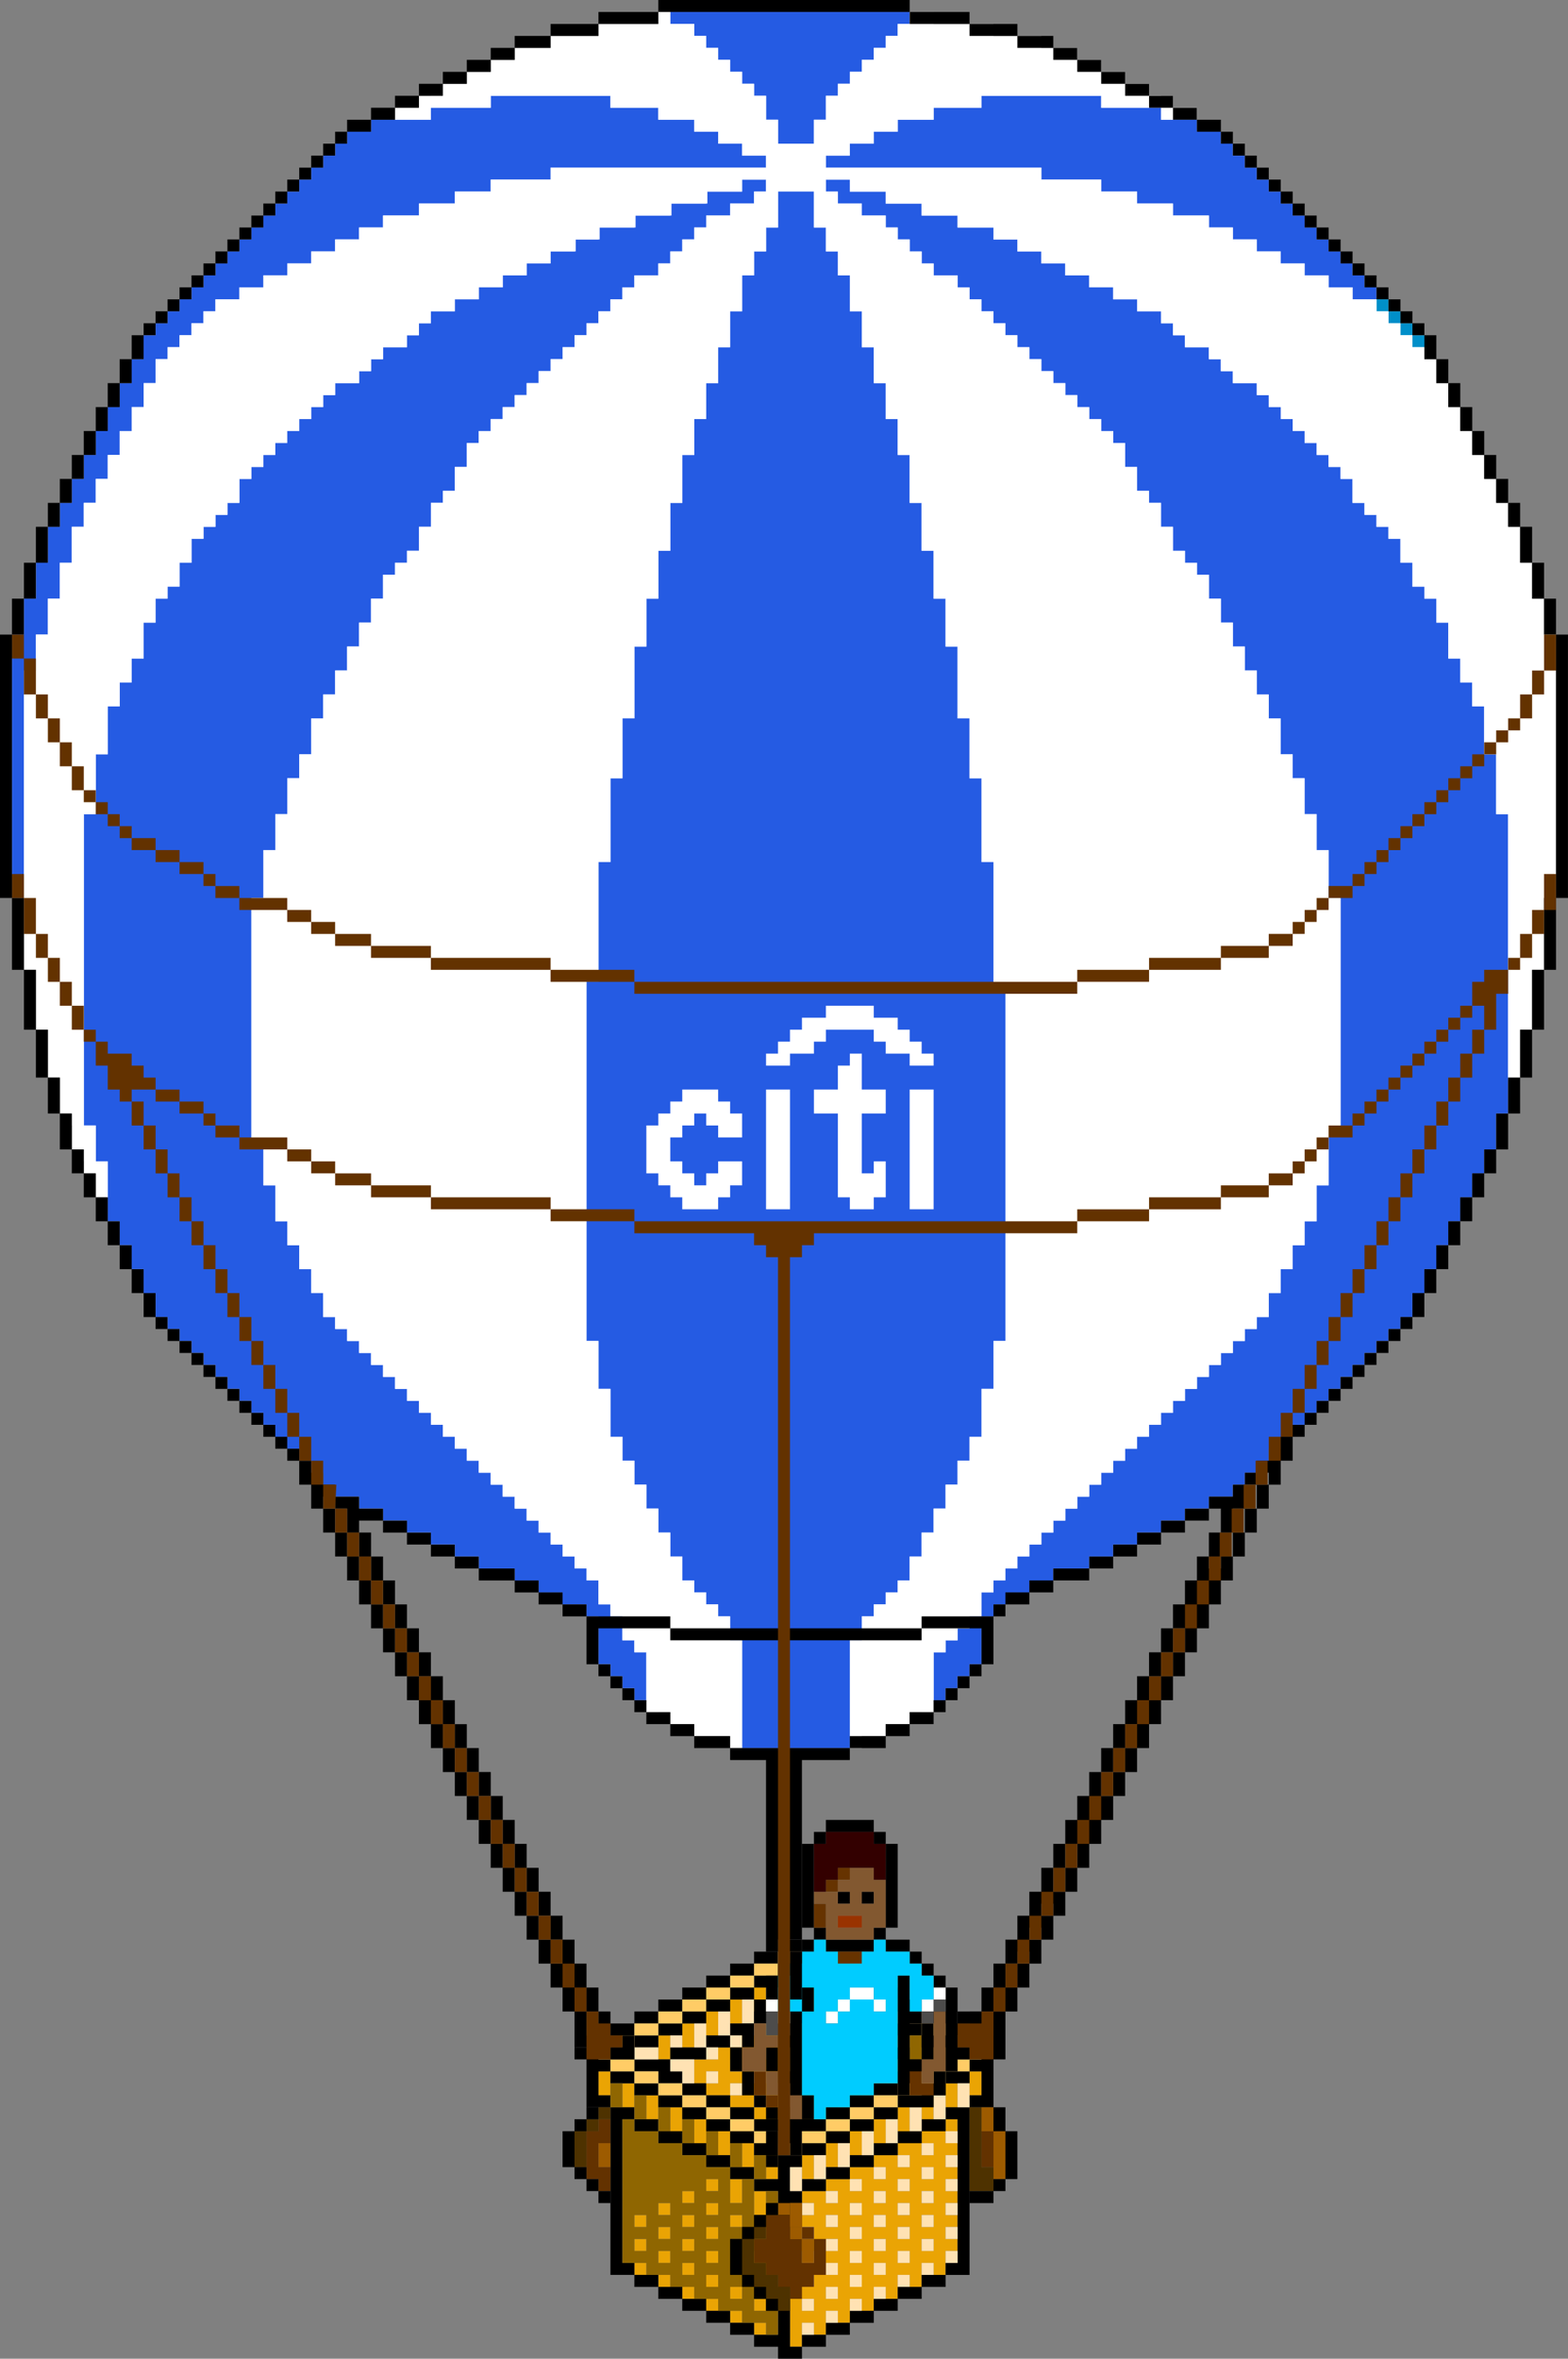 <?xml version="1.0" encoding="UTF-8"?><svg id="b" xmlns="http://www.w3.org/2000/svg" width="131" height="197" viewBox="0 0 131 197"><rect x="0" y="0" width="131" height="197" fill="#808080" stroke="none"/><g id="c"><g id="d"><path d="m107,17v-1h-1v-1h-1v-1h-1v-1h-1v-1h-1v-1h-2v-2h-2v-1h-2v-1h-2v-1h-2v-1h-2v-1h-3v-1h-4v-1h-5v-1h-23v1h-5v1h-4v1h-3v1h-2v1h-2v1h-2v1h-2v1h-2v1h-2v1h-2v1h-1v1h-1v1h-1v1h-1v1h-1v1h-1v1h-1v1h-1v1h-1v1h-1v1h-1v1h-1v1h-1v1h-1v1h-1v1h-1v1h-1v2h-1v2h-1v2h-1v2h-1v2h-1v2h-1v2h-1v2h-1v3h-1v3h-1v3h-1v22h1v6h1v5h1v4h1v3h1v3h1v2h1v2h1v2h1v2h1v2h1v2h1v2h1v1h1v1h1v1h1v1h1v1h1v1h1v1h1v1h1v1h1v1h1v1h1v1h1v1h1v1h1v1h2v1h2v1h2v1h2v1h2v1h2v1h3v1h2v1h2v1h2v1h1v4h1v1h1v1h1v1h1v1h2v1h2v1h3v1h10v-1h3v-1h2v-1h2v-1h1v-1h1v-1h1v-1h1v-4h1v-1h1v-1h2v-1h2v-1h3v-1h2v-1h2v-1h2v-1h2v-1h2v-1h2v-1h1v-1h1v-1h1v-1h1v-1h1v-1h1v-1h1v-1h1v-1h1v-1h1v-1h1v-1h1v-1h1v-1h1v-1h1v-2h1v-2h1v-2h1v-2h1v-2h1v-2h1v-2h1v-3h1v-3h1v-4h1v-5h1v-6h1v-22h-1v-3h-1v-3h-1v-3h-1v-2h-1v-2h-1v-2h-1v-2h-1v-2h-1v-2h-1v-2h-1v-2h-1v-1h-1v-1h-1v-1h-1v-1h-1v-1h-1v-1h-1v-1h-1v-1h-1v-1h-1v-1h-1v-1h-1Z" style="fill:#fff;"/></g><g id="e"><path d="m46,21v1h-2v1h-2v1h-2v1h-2v1h-2v1h-1v1h-1v1h-2v1h-1v1h-1v1h-2v1h-1v1h-1v1h-1v1h-1v1h-1v1h-1v1h-1v1h-1v2h-1v1h-1v1h-1v1h-1v2h-1v2h-1v1h-1v2h-1v3h-1v2h-1v2h-1v4h-1v5h-1v22h0v4h1v3h1v5h1v2h1v2h1v2h1v2h1v1h1v1h1v1h1v1h1v1h1v1h1v1h1v1h1v1h1v1h1v1h1v1h1v1h1v1h1v1h2v1h2v1h2v1h2v1h2v1h2v1h3v1h2v1h2v1h2v1h1v4h1v1h1v1h1v1h1v-4h-1v-1h-1v-2h-1v-1h-1v-2h-1v-1h-1v-1h-1v-1h-1v-1h-1v-1h-1v-1h-1v-1h-1v-1h-1v-1h-1v-1h-1v-1h-1v-1h-1v-1h-1v-1h-1v-1h-1v-1h-1v-1h-1v-1h-1v-1h-1v-1h-1v-1h-1v-1h-1v-2h-1v-2h-1v-2h-1v-2h-1v-3h-1v-4h-1v-20h1v-4h1v-3h1v-3h1v-2h1v-3h1v-2h1v-2h1v-2h1v-2h1v-2h1v-2h1v-1h1v-1h1v-2h1v-2h1v-1h1v-2h1v-2h1v-1h1v-1h1v-1h1v-1h1v-1h1v-1h1v-1h1v-1h1v-1h1v-1h1v-1h1v-1h1v-1h1v-1h2v-1h1v-1h1v-1h1v-1h1v-1h2v-1h2v-1h1v-1h-2v1h-2.9v1h-3v1h-3v1h-3v1h-2v1h-2.1m12-10v-1h-3v-1h-4v-1h-10v1h-5v1h-5v1h-2v1h-1v1h-1v1h-1v1h-1v1h-1v1h-1v1h-1v1h-1v1h-1v1h-1v1h-1v1h-1v1h-1v1h-1v1h-1v1h-1v1h-1v2h-1v2h-1v2h-1v2h-1v2h-1v2h-1v2h-1v2h-1v3h-1v3h-1v3h-1v22h1v-19h1v-3h1v-3h1v-3h1v-3h1v-2h1v-2h1v-2h1v-2h1v-2h1v-2h1v-2h1v-1h1v-1h1v-1h1v-1h1v-1h2v-1h2v-1h2v-1h2v-1h2v-1h2v-1h2v-1h3v-1h3v-1h3v-1h5v-1h18v-1h-2v-1h-2v-1h-2m13,12h-1v-2h-1v-2h-1v-3h-3v3h-1v2h-1v2h-1v3h-1v3h-1v3h-1v3h-1v3h-1v4h-1v4h-1v4h-1v4h-1v6h-1v5h-1v7h-1v10h-1v30h1v4h1v4h1v2h1v2h1v2h1v2h1v2h1v2h1v1h1v1h1v1h1v2h1v9h9v-9h1v-2h1v-1h1v-1h1v-1h1v-2h1v-2h1v-2h1v-2h1v-2h1v-2h1v-4h1v-4h1v-30h-1v-10h-1v-7h-1v-5h-1v-6h-1v-4h-1v-4h-1v-4h-1v-4h-1v-3h-1v-3h-1v-3h-1v-3h-1v-3m5-21v-1h-20v1h2v1h1v1h1v1h1v1h1v1h1v1h1v2h1v2h3v-2h1v-2h1v-1h1v-1h1v-1h1v-1h1v-1h1v-1h1m6,133h-1v1h-1v1h-1v1h-1v4h1v-1h1v-1h1v-1h1v-4m25-100v-1h-1v-1h-1v-1h-2v-1h-1v-1h-1v-1h-2v-1h-1v-1h-1v-1h-2v-1h-2v-1h-2v-1h-2v-1h-2v-1h-2v-1h-2v-1h-3v-1h-3v-1h-3v-1h-3v-1h-2v1h1v1h2v1h2v1h1v1h1v1h1v1h1v1h2v1h1v1h1v1h1v1h1v1h1v1h1v1h1v1h1v1h1v1h1v1h1v1h1v1h1v1h1v2h1v2h1v1h1v2h1v2h1v1h1v1h1v2h1v2h1v2h1v2h1v2h1v2h1v3h1v2h1v3h1v3h1v4h1v20h-1v4h-1v3h-1v2h-1v2h-1v2h-1v2h-1v1h-1v1h-1v1h-1v1h-1v1h-1v1h-1v1h-1v1h-1v1h-1v1h-1v1h-1v1h-1v1h-1v1h-1v1h-1v1h-1v1h-1v1h-1v1h-1v1h-1v1h-1v1h-1v1h-1v2h1v-1h1v-1h2v-1h2v-1h3v-1h2v-1h2v-1h2v-1h2v-1h2v-1h2v-1h1v-1h1v-1h1v-1h1v-1h1v-1h1v-1h1v-1h1v-1h1v-1h1v-1h1v-1h1v-1h1v-1h1v-1h1v-2h1v-2h1v-2h1v-2h1v-2h1v-2h1v-2h1v-3h1v-25h-1v-5h-1v-4h-1v-2h-1v-2h-1v-3h-1v-2h-1v-1h-1v-2h-1v-2h-1v-1h-1v-1h-1v-1h-1v-2h-1v-1h-1v-1h-1v-1h-1v-1h-1v-1h-1m0-18v-1h-1v-1h-1v-1h-1v-1h-1v-1h-1v-1h-2v-1h-3v-1h-5v-1h-10v1h-4v1h-3v1h-2v1h-2v1h-2v1h18v1h5v1h3v1h3v1h3v1h2v1h2v1h2v1h2v1h2v1h2v1h2v-1h-1v-1h-1v-1h-1v-1h-1v-1h-1v-1h-1v-1h-1v-1h-1Z" style="fill:#255be3;"/><path d="m116,26v-1h-1v1h1m1,1v-1h-1v1h1m2,1h-1v1h1v-1m-1,0v-1h-1v1h1Z" style="fill:#008fc9;"/></g><g id="f"><path d="m61,137v9h1v-9h-1m-7-11v-2h-1v2h1m0,0v2h1v-2h-1m7,9h-1v2h1v-2m-5-5v-2h-1v2h1m3,4v1h1v-1h-1m-1-1v1h1v-1h-1m0-1h-1v1h1v-1m-1-2h-1v2h1v-2m-7-14v4h1v-4h-1m3,6h-1v2h1v-2m-2-2v2h1v-2h-1m-2-4h1v-4h-1v4m0-34h-1v30h1v-30m1-10h-1v10h1v-10m1-7h-1v7h1v-7m1-5h-1v5h1v-5m1-10v4h1v-4h-1m0,4h-1v6h1v-6m3-12h1v-4h-1v4m-1,4h-1v4h1v-4m0-4v4h1v-4h-1m3-7h-1v3h1v-3m0,0h1v-3h-1v3m2-6h-1v3h1v-3m1,0v-3h-1v3h1m2-8h1v-2h-1v2m-1,2h-1v3h1v-3m1,0v-2h-1v2h1m2-7h-1v3h1v-3m7,130v-9h-1v9h1m2-13v1h1v-1h-1m-1,2h-1v2h1v-2m0-1v1h1v-1h-1m3-2h-1v1h1v-1m1,0v-2h-1v2h1m1-4h-1v2h1v-2m0-2v2h1v-2h-1m2-2h-1v2h1v-2m1-2h-1v2h1v-2m0-2v2h1v-2h-1m2-4h-1v4h1v-4m0,0h1v-4h-1v4m2-34h-1v30h1v-30m-1-10h-1v10h1v-10m-1-7h-1v7h1v-7m-1-5h-1v5h1v-5m-3-10v4h1v-4h-1m2,4h-1v6h1v-6m-4-8h1v-4h-1v4m2,0h-1v4h1v-4m-3-8v4h1v-4h-1m-1-6h-1v3h1v-3m1,3h-1v3h1v-3m-4-6h1v-3h-1v3m2,0h-1v3h1v-3m-2-6h-1v3h1v-3m-2-2v2h1v-2h-1m0-2h-1v2h1v-2m-1-3h-1v3h1v-3Z" style="fill:#fff;"/></g><g id="g"><path d="m24,102v2h1v-2h-1m0-3h-1v3h1v-3m29,39h1v-1h-1v1m2,0h-1v5h1v-5m-2-3h-1v2h1v-2m-2-1v1h1v-1h-1m-1-2v2h1v-2h-1m-2-2v-1h-1v1h1m1,1v-1h-1v1h1m1,0h-1v1h1v-1m-3-3h-1v1h1v-1m-4-3v1h1v-1h-1m2,2v1h1v-1h-1m-1-1v1h1v-1h-1m-2-1h1v-1h-1v1m-1-1h1v-1h-1v1m0-2h-1v1h1v-1m-2-1v1h1v-1h-1m-1-1v1h1v-1h-1m0-1h-1v1h1v-1m-2-1v1h1v-1h-1m-1-1v1h1v-1h-1m-5-5v-1h-1v1h1m5,4h-1v1h1v-1m-2-1v1h1v-1h-1m-1,0h1v-1h-1v1m-1-2v-1h-1v1h1m1,0h-1v1h1v-1m-6-7v-2h-1v2h1m3,4h-1v1h1v-1m-1,0v-2h-1v2h1m-1-4h-1v2h1v-2m1-48h1v-2h-1v2m-1,0v2h1v-2h-1m0,2h-1v3h1v-3m3-6h-1v2h1v-2m1-4v2h1v-2h-1m0,4v-2h-1v2h1m-8,41h-1v4h1v-4m-1,0v-20h-1v20h1m1-27v3h1v-3h-1m0,3h-1v4h1v-4m2-6h-1v3h1v-3m0-2v2h1v-2h-1m21-32h1v-1h-1v1m3-4v1h1v-1h-1m-1,1v1h1v-1h-1m0,1h-1v1h1v-1m3-2v-1h-1v1h1m1-3v1h1v-1h-1m-1,1v1h1v-1h-1m-13,16h1v-2h-1v2m-1,1h-1v2h1v-2m1,0v-1h-1v1h1m1-3h1v-2h-1v2m-4,5v2h1v-2h-1m-1,3h1v-1h-1v1m-1,1h-1v2h1v-2m0-1v1h1v-1h-1m8-11h-1v1h1v-1m2-2h1v-1h-1v1m-2,1v1h1v-1h-1m1,0h1v-1h-1v1m2-3v1h1v-1h-1m1-1v1h1v-1h-1m11-9h1v-1h-1v1m2-2h-1v1h1v-1m1,0v-1h-1v1h1m0-2v1h2v-1h-2m5-2h1v-1h-1v1m-1,1h-2v1h2v-1m0-1v1h1v-1h-1m-8,7h-2v1h2v-1m0-1v1h1v-1h-1m33,106v-1h-1v1h1m0-2v1h1v-1h-1m2-1h-1v1h1v-1m0,0h1v-1h-1v1m2-1v-1h-1v1h1m-14,14h-1v5h1v-5m1,0v-1h-1v1h1m1-1v-1h-1v1h1m6-9v1h1v-1h-1m-3,4h-1v1h1v-1m1-1h1v-1h-1v1m0,1v-1h-1v1h1m1-3v1h1v-1h-1m-4,4v2h1v-2h-1m0,2h-1v1h1v-1m17-17v-1h-1v1h1m1-2h-1v1h1v-1m2-2h-1v1h1v-1m-2,2h1v-1h-1v1m3-2v-1h-1v1h1m0-2v1h1v-1h-1m2,0v-1h-1v1h1m-9,9v-1h-1v1h1m-2,1h-1v1h1v-1m0-1v1h1v-1h-1m3-3v1h1v-1h-1m0,1h-1v1h1v-1m9-9h-1v1h1v-1m1,0v-2h-1v2h1m1-2v-2h-1v2h1m3-6v-3h-1v3h1m-2,2h-1v2h1v-2m1,0v-2h-1v2h1m2-29v20h1v-20h-1m0,20h-1v4h1v-4m-2-24h1v-3h-1v3m2,0h-1v4h1v-4m-2-6h-1v3h1v-3m-1,0v-2h-1v2h1m-2-5v3h1v-3h-1m-1-2v2h1v-2h-1m0-2h-1v2h1v-2m-1-2h-1v2h1v-2m-2-2v-2h-1v2h1m0,0v2h1v-2h-1m-3-4h1v-1h-1v1m2,0h-1v2h1v-2m-3-2v1h1v-1h-1m0-2h-1v2h1v-2m-2-2v2h1v-2h-1m0-1h-1v1h1v-1m-1-2h-1v2h1v-2m-1,0v-2h-1v2h1m-1-3h-1v1h1v-1m-2-2h-1v1h1v-1m0,1v1h1v-1h-1m-4-3h1v-1h-1v1m3,1h-1v1h1v-1m-1,0v-1h-1v1h1m-3-3v1h1v-1h-1m-5-6h-1v1h1v-1m5,5h-1v1h1v-1m-2,0h1v-1h-1v1m-1-2v1h1v-1h-1m0-1h-1v1h1v-1m-1,0v-1h-1v1h1m-4-4h-1v1h1v-1m2,1h-2v1h2v-1m-10-5h2v-1h-2v1m6,3v1h1v-1h-1m0-1h-1v1h1v-1m-2-1v1h1v-1h-1m0,0v-1h-2v1h2m-5-3v-1h-1v1h1m1,1v-1h-1v1h1Z" style="fill:#fff;"/></g><g id="h"><path d="m9,97h-1v3h1v-3m-2-3v3h1v-3h-1m0-26h-1v26h1v-26m0,0h1v-5h-1v5m2-9h-1v4h1v-4m0,0h1v-2h-1v2m1-4v2h1v-2h-1m2-3h1v-2h-1v2m0,0h-1v3h1v-3m1-2h1v-1h-1v1m3-6v1h1v-1h-1m2,0v-1h-1v1h1m1-2h-1v1h1v-1m0,0h1v-2h-1v2m2-2v-1h-1v1h1m0-1h1v-1h-1v1m2-1v-1h-1v1h1m-8,9h-1v2h1v-2m0-2v2h1v-2h-1m9-9h-1v1h1v-1m0,0h1v-1h-1v1m2-1v-1h-1v1h1m1-3v1h1v-1h-1m0,1h-1v1h1v-1m3-1v-1h-2v1h2m0-2v1h1v-1h-1m5-2v-1h-1v1h1m-3,1h-1v1h1v-1m0-1v1h2v-1h-2m4-1v-1h-1v1h1m0-2v1h2v-1h-2m4,0v-1h-2v1h2m2-2h-2v1h2v-1m0,0h2v-1h-2v1m14-6h3v-1h-3v1m6-1v-1h-3v1h3m0-2v1h2v-1h-2m-9,3v1h3v-1h-3m-7,5v-1h-2v1h2m2-2h-2v1h2v-1m2-2v1h3v-1h-3m0,2v-1h-2v1h2m77,48h-1v22h1v-22m-2,0h1v-5h-1v5m-3-16h-1v3h1v-3m3,7h-1v4h1v-4m-2-2v-2h-1v2h1m1,0h-1v2h1v-2m-4-7v-1h-1v1h1m1,0h-1v2h1v-2m-28-25h2v-1h-2v1m9,4h-1v1h1v-1m1,1h-1v1h1v-1m3,3v-1h-1v1h1m-1-1v-1h-2v1h2m-6-3h2v-1h-2v1m-1-2v1h1v-1h-1m0-1h-1v1h1v-1m-1,0v-1h-2v1h2m-12-7h-2v1h2v-1m-5-1v1h3v-1h-3m0-1h-3v1h3v-1m-11-2h2v-1h-2v1m5,1v-1h-3v1h3m0,0v1h3v-1h-3m19,7h-2v1h2v-1m-6-2v-1h-2v1h2m4,1h-2v1h2v-1m-4-1v1h2v-1h-2m30,26h1v-2h-1v2m2,0h-1v2h1v-2m-3-3v1h1v-1h-1m0-1h-1v1h1v-1m-5-6h-1v1h1v-1m4,5h-1v1h1v-1m-1-2h-1v2h1v-2m-1-1h-1v1h1v-1m-1,0v-1h-1v1h1m-2-3h-1v1h1v-1m-3-2v-1h-1v1h1m1,0h-1v1h1v-1m0,2h1v-1h-1v1Z" style="fill:#fff;"/></g><g id="i"><path d="m3,56h-1v19h1v-19m1-6v3h1v-3h-1m0,3h-1v3h1v-3m2-6h-1v3h1v-3m1-3h-1v3h1v-3m1-2h-1v2h1v-2m0,0h1v-2h-1v2m2-4h-1v2h1v-2m1-2h-1v2h1v-2m1-2h1v-2h-1v2m0,2v-2h-1v2h1m1-4h1v-2h-1v2m2-3h-1v1h1v-1m2-2h1v-1h-1v1m-1,2v-1h-1v1h1m0-1h1v-1h-1v1m2-3v1h2v-1h-2m4,0v-1h-2v1h2m2-2h-2v1h2v-1m17-7h-3v1h3v-1m-6,1v1h3v-1h-3m-3,2h3v-1h-3v1m-4,2h2v-1h-2v1m-2,0v1h2v-1h-2m0,2v-1h-2v1h2m4-4v1h2v-1h-2m16-3v-1h-5v1h5m0-2v1h16v-1h-16m59,6h-2v1h2v-1m-4-1v1h2v-1h-2m0,0v-1h-3v1h3m-6-2v1h3v-1h-3m-8-2v-1h-16v1h16m5,1v-1h-5v1h5m0,0v1h3v-1h-3m21,9v-1h-2v1h2m2,1v-1h-2v1h2m1,0h-1v1h1v-1m1,3h1v-1h-1v1m2,0h-1v1h1v-1m-2-1v-1h-1v1h1m-6-5h-2v1h2v-1m-4-1v1h2v-1h-2m0,0v-1h-2v1h2Z" style="fill:#fff;"/></g><g id="j"><path d="m36,10v-1h-3v1h3m5-2h-5v1h5v-1m24,5h-1v1h1v-1m-1,0v-1h-2v1h2m-13-5v-1h-10v1h10m0,1h4v-1h-4v1m11,2h-2v1h2v-1m-1-6h-1v1h1v-1m2,5h1v-2h-1v2m2,0h-1v2h1v-2m-2-2v-1h-1v1h1m-1-1v-1h-1v1h1m-4,4h2v-1h-2v1m0-1v-1h-3v1h3m2-6h-1v1h1v-1m-2-1v1h1v-1h-1m-2-1v-1h-1v1h1m2,0h-2v1h2v-1m10,11v-1h-3v1h3m1-1v1h2v-1h-2m0,2v-1h-1v1h1m4-3h-2v1h2v-1m0,0h2v-1h-2v1m-4-1h-1v2h1v-2m1-2h-1v2h1v-2m0-1v1h1v-1h-1m1-1v1h1v-1h-1m3-2h1v-1h-1v1m-1,1h-1v1h1v-1m0-1v1h1v-1h-1m3-2h-1v1h1v-1m2,8v-1h-3v1h3m-1-8v-1h-1v1h1m1,7h4v-1h-4v1m14-1v-1h-10v1h10m5,1v1h3v-1h-3m0,0v-1h-5v1h5Z" style="fill:#fff;"/></g><g id="k"><path d="m63,194v1h1v-1h-1m-1-1h-1v1h1v-1m-5-1h1v-1h-1v1m3,1v-1h-1v1h1m-5-3v1h1v-1h-1m-2-1v1h1v-1h-1m0-15h-1v2h1v-2m-2,0v-1h-1v2h1v-1m4,1h-1v2h1v-2m9,8h-1v2h1v-2m-2-1h-1v2h1v-2m-1-2v-2h-1v2h1m2,1v-2h-1v2h1m2-1h-1v2h1v-2m-9,5v-1h-1v1h1m5,6v1h1v-1h-1m3,2v-1h-1v1h1m-4-4v-1h-1v1h1m0,1h-1v1h1v-1m-3-1v1h1v-1h-1m0-4v1h1v-1h-1m1,2h-1v1h1v-1m1,0h1v-1h-1v1m5,3h-1v1h1v-1m-2,0v-1h-1v1h1m1-2v1h1v-1h-1m-1-3h-1v1h1v-1m0,2h-1v1h1v-1m2,0v-1h-1v1h1m-10,1v-1h-1v1h1m1,0v1h1v-1h-1m-1-2v-1h-1v1h1m1,0v1h1v-1h-1m5-3v-1h-1v1h1m0,1h-1v1h1v-1m-2,0v-1h-1v1h1m1-6v-1h-1v2h1v-1m-2,0v-2h-1v2h1m5-11h-1v2h1v-2m-4,2h-1v2h1v-2m2-1h-1v2h1v-2m4-2h-1v2h1v-2m-9,4v2h1v-2h-1m11,8v-10h-1v1h-1v1h-2v1h-2v1h-2v2h1v-1h1v1h-1v1h2v-1h1v1h-1v1h2v-1h1v1h-1v1h2v1h1m-5-6h1v1h-1v-1m2,0v-1h1v1h-1m1,1v1h-1v-1h1m3,7v2h1v-2h-1m4-1v1h1v-2h-1v1m-2,1v1h1v-2h-1v1m0-3v-2h-1v2h1m2-3h-1v2h1v-2m5,2h-1v2h1v-2m-3,1v2h1v-2h-1m0-3v-1h-1v2h1v-1m6,4h-2v1h1v1h-1v-1h-2v1h1v1h-1v-1h-2v1h1v1h-1v-1h-2v1h1v1h-1v-1h-2v1h1v1h-1v-1h-2v1h1v1h-1v-1h-1v12h1v-2h1v1h1v-2h1v1h1v-2h1v1h1v-2h1v1h1v-2h1v1h1v-2h1v1h1v-2h1v-1h-1v-1h1v-1h-1v-1h1v-1h-1v-1h1v-1h-1v-1h1v-1h-1v-1m-2,3h1v1h-1v-1m1,2v1h-1v-1h1m-5,1v-1h1v1h-1m3-2v1h-1v-1h1m-1,2h1v1h-1v-1m-4,0h1v1h-1v-1m5,2v1h-1v-1h1m-2-1v1h-1v-1h1m-2,1v1h-1v-1h1m0,2v1h-1v-1h1m1,2v-1h1v1h-1m3-2v1h-1v-1h1m-2-1v1h-1v-1h1m-5,0h1v1h-1v-1m1-1h-1v-1h1v1m-2,0v1h-1v-1h1m-1,4h1v1h-1v-1m1-2v1h-1v-1h1m1,2v-1h1v1h-1m1,2h-1v-1h1v1m-2,0v1h-1v-1h1m4-2v1h-1v-1h1m5-3h1v1h-1v-1m1-2v1h-1v-1h1m1-8v1h1v-1h-1m-1-2h-1v2h1v-2m1-1v2h1v-2h-1m3,1v-2h-1v2h1m-4-4h-1v1h1v-1m-3,1h-1v2h1v-2m1-1v-1h-1v1h1m-3-1v1h1v-2h-1v1m-2-2v2h1v-2h-1m-2,0v1h1v-2h-1v1m-1-2h-1v2h1v-2Z" style="fill:#eaa404;"/><path d="m61,195h2v-1h-2v1m-2-2v-1h-2v1h2m1,0h-1v1h2v-1h-1m-5-2v1h2v-1h-2m0-1h-2v1h2v-1m-2-13v1h2v-1h-2m0-1h-2v14h2v-1h-1v-12h1v-1m-2-3v1h2v-1h-2m4,2v-1h-2v1h2m7,6h-1v1h2v-1h-1m2-1h1v-1h-2v1h1m-5,0v-1h-2v1h2m0,0v1h2v-1h-2m-2-2h-2v1h2v-1m-1-2h1v-1h-2v1h1m1,1h2v-1h-2v1m2-2v-1h-2v1h2m2,1v-1h-2v1h2m2,2h-2v1h2v-1m0-2h-2v1h2v-1m-2,2v-1h-2v1h2m2-1v1h2v-1h-2m-1-8h-1v1h2v-1h-1m3-1h-2v1h2v-1m-6,2v1h2v-1h-2m-1,1h-2v1h3v-1h-1m1-2v-1h-2v1h2m0-1h2v-1h-2v1m0-2h-2v1h2v-1m2,0v-1h-2v1h2m2,0h-2v1h2v-1m0-3v1h2v-1h-2m0,2v-1h-2v1h2m-8,7h-2v1h2v1h2v-1h-1v-1h-1m0-3v1h2v-1h-2m-2,3v-1h-2v1h2m0-2v1h2v-1h-2m0-1h-2v1h2v-1m2,0v-1h-2v1h2m0-2v1h2v-1h-2m-5,5v-1h1v-1h-2v6h2v-1h-1v-2h1v-1h-1m28,18h-1v1h2v-1h-1m-3,2h-2v1h2v-1m1-1h-1v1h2v-1h-1m-5,2v1h2v-1h-2m-2,2h2v-1h-2v1m-1,0h-1v1h2v-1h-1m7-15v-1h-2v1h2m-8,2v1h2v-1h-2m0-1v-1h-2v2h-2v1h2v12h-2v1h2v1h2v-1h-1v-12h1v-1h-1v-2h1m2-1v-1h-2v1h2m2,0v1h2v-1h-2m0,1h-2v1h2v-1m0-3h-2v1h2v-1m-1-2h-1v1h2v-1h-1m3,0v1h2v-1h-2m0,2v-1h-2v1h2m0-3h-2v1h2v-1m2,0v-1h-2v1h2m2,4v-1h-2v1h2m0-3v-1h-2v1h2m4,0h-2v1h1v12h-1v1h2v-14m-3,1h-1v1h2v-1h-1m1-2v-1h-2v1h2m2-2h-2v1h2v-1m-2-2v1h2v-1h-2m2-1v1h1v1h-1v1h1v2h-1v1h2v-6h-2m-3,2h-2v1h-1v1h2v-1h2v-1h-1m-1-1h2v-1h-2v1m2-2v-1h-2v1h2m2,0h-2v1h2v-1m-6,1h2v-1h-2v1m-2,1v1h3v-1h-3m2-2v-1h-2v1h2m0-2v1h2v-1h-2m-4,3v1h2v-1h-2m0-3v1h2v-1h-2m0,2h-2v1h2v-1m-4-6v-1h-2v1h2m4,3h-2v1h2v-1m-2-2v1h2v-1h-2m-2-1v1h2v-1h-2m0,3h2v-1h-2v1m-1-1h1v-1h-2v1h-2v1h2v2h1v10h-1v1h2v-1h2v-1h-2v-8h2v-1h-2v-1h-1v-2m9,1h-2v1h2v-1m-2,0v-1h-2v1h2Z"/><path d="m53,176v1h1v-2h-1v1m-2-2v2h1v-2h-1m12,6v2h1v-2h-1m-1-1h-1v2h1v-2m-3,2v-1h-2v-1h-2v-1h-2v-1h-1v12h2v1h2v1h2v1h2v1h2v1h2v1h1v-12h-1v2h-1v-3h-1v2h-1v-3h-2m-1,2v1h-1v-1h1m1,1h1v1h-1v-1m1-2v1h-1v-1h1m-5,5v-1h1v1h-1m-1-2v1h-1v-1h1m1,4v-1h1v1h-1m-1-2v1h-1v-1h1m10-1v1h-1v-1h1m-3,1h1v1h-1v-1m0-2h1v1h-1v-1m2,4v-1h1v1h-1m-1,0v1h-1v-1h1m1,1h1v1h-1v-1m-3-3h-1v-1h1v1m-3,0h1v1h-1v-1m0-1v-1h1v1h-1m0,4v-1h1v1h-1m2,0h1v1h-1v-1m1-2v1h-1v-1h1m4,4v1h-1v-1h1m-3,0v-1h1v1h-1m-5-8v1h-1v-1h1m4-6h-1v2h1v-2m-4,0v-2h-1v2h1m1-1v2h1v-2h-1m21-6v1h1v-1h-1m-2,1h-1v1h1v-1m0-2v2h1v-2h-1m-3-2h-1v2h1v-2m2,1h-1v2h1v-2m-4,2v-1h-2v-1h-2v8h1v-2h1v1h1v-2h1v1h1v-2h1v1h1v-2h-1v-1h-2m0-4h-1v2h1v-2m-2-1h-1v2h1v-2m-2-1h-1v2h1v-2Z" style="fill:#8f6601;"/><path d="m55,174v-1h-2v1h2m4,2v-1h-2v1h2m-2-1v-1h-2v1h2m8,3h-2v1h2v-1m-4-1v-1h-2v1h2m2,1v-1h-2v1h2m-2-11v-1h-2v1h2m-2,1v-1h-2v1h2m4-4v1h2v-1h-2m0,2v-1h-2v1h2m-8,4v-1h-2v1h2m-2,2h-2v1h2v-1m0-2h-2v1h2v-1m2-2v1h2v-1h-2m-5,3v1h1v-1h-1m17,9v-1h-2v1h2m2-2h-2v1h2v-1m0-1v1h2v-1h-2m6-1v-1h-2v1h2m-2,1v-1h-2v1h2m4-2v-1h-2v1h2m2-1v-1h-2v1h2m0-5h-2v1h2v-1m2,3h-2v1h2v-1m0-1v1h1v-1h-1m0,0v-1h-2v1h2m-10-4h2v-1h-2v1m4,1v1h2v-1h-2m0,0v-1h-2v1h2m-6-3v1h2v-1h-2m-2-1v-1h-2v1h2m0,0v1h2v-1h-2Z" style="fill:#fc6;"/><path d="m59,173v1h1v-1h-1m4,3h1v-1h-1v1m-2-1h1v-1h-1v1m2-6v1h1v-1h-1m-2,1v1h1v-1h-1m2-1v-2h-1v2h1m-3-1v2h1v-2h-1m0,3h-1v1h1v-1m-1,0v-2h-1v2h1m-1,1h-2v1h1v1h1v-2m-2-2v1h1v-1h-1m9-4h-1v2h1v-2m-12,5v1h2v-1h-2m11,3v-1h-1v1h1m-1-3v1h1v-1h-1m-1,1h-1v1h1v-1m18,16h-1v1h1v-1m-3,1v1h1v-1h-1m3-2v-1h-1v1h1m-6,5v-1h-1v1h1m-7,3h1v-1h-1v1m3-2h-1v1h1v-1m1-1v1h1v-1h-1m5-2h-1v1h1v-1m-2-9h-1v1h1v-1m1-1v1h1v-1h-1m-5,3h-1v1h1v-1m1-1v1h1v-1h-1m-3,2h-1v1h1v-1m-1-3h-1v2h1v-2m2,0v-1h-1v2h1v-1m2-2h-1v2h1v-2m4-1v-1h-1v2h1v-1m-2,0h-1v2h1v-2m7,6h-1v1h1v-1m0-1v-1h-1v1h1m-2-4h-1v1h1v-1m2,2v-1h-1v1h1m-2,5v-1h-1v1h1m0,1h-1v1h1v-1m-6,4v-1h-1v1h1m-4,2v-1h-1v1h1m1-1h1v-1h-1v1m0-3v1h1v-1h-1m-1,0v-1h-1v1h1m0,1h-1v1h1v-1m0-3v-1h-1v1h1m1-1h1v-1h-1v1m1,1h-1v1h1v-1m4,1v-1h-1v1h1m2,1v-1h-1v1h1m-3,0v1h1v-1h-1m-1,0v-1h-1v1h1m0-2v-1h-1v1h1m2-1v-1h-1v1h1m2,1v-1h-1v1h1m-4-3h-1v1h1v-1m4,0h-1v1h1v-1m0-1v-1h-1v1h1m-3,0v1h1v-1h-1m5,1v-1h-1v1h1m0-3h-1v1h1v-1m1-4v-2h-1v2h1m1,1h-1v1h1v-1m-3,0v-2h-1v2h1m4-4h-1v2h1v-2Z" style="fill:#ffe2b3;"/></g><g id="l"><path d="m64,176v-1h-1v1h1m0,0v1h1v-1h-1m-1-1v-2h-1v2h1m2-4h-1v2h1v-2m-3,0h-1v2h1v-2m1-2h-1v2h1v-2m1,0v-2h-1v2h1m1-4h-1v2h1v-2m2,12h-2v1h2v-1m1-2h-1v2h1v-2m10,1v-1h-2v1h2m1-1v-2h-1v2h1m-1-6h-1v3h1v-3m2-3h-1v7h1v-7m-3-2v1h1v-1h-1m1,1v1h1v-1h-1m-11,3h-1v2h-1v1h1v2h-1v1h1v1h1v-7m-1-3v-1h-1v1h1m2,1h-1v2h1v-2m-2-2h1v-1h-1v1m2-2h-1v1h1v-1m1,0v-1h-1v1h1m7,3h-1v10h1v-2h1v-1h-1v-3h1v-1h-1v-3m0-2v1h1v-1h-1m-4,0h1v-1h-4v1h3m4-1h-2v1h2v-1m-2,0v-1h-1v1h1m1-8h-1v7h1v-7m-4,4h-1v1h1v-1m2,1v-1h-1v1h1m-5-5h-1v7h1v-7m1-1h-1v1h1v-1m4,0v-1h-4v1h4m1,0h-1v1h1v-1Z"/><path d="m64,175v-2h-1v2h1m1,0h-1v1h1v-1m1,2v-1h-1v1h1m11-3v-1h-1v2h2v-1h-1m-5-10v-1h-2v1h2m-3-5h-1v2h1v-2m1-1v-1h-1v1h1m1-2h-1v1h1v-1Z" style="fill:#630;"/><path d="m63,171h-1v2h2v-2h1v-1h-1v-1h-1v2m4,4h-1v-1h-1v-1h-1v2h1v1h1v1h1v-2m11-7v4h-1v2h1v-1h1v-5h-1m-10-10v1h1v3h4v-1h1v-4h-1v-1h-2v1h-1v1h1v1h-1v-1h-2m5,0v1h-1v-1h1m-1,2v1h-2v-1h2Z" style="fill:#825830;"/><path d="m64,168h1v-1h-1v1m13-1v1h1v-1h-1m2-1h-1v1h1v-1m-13,3v-1h-1v1h1m7-2v-1h-2v1h2m0,0v1h1v-1h-1m-3,2v-1h-1v1h1m0-2v1h1v-1h-1Z" style="fill:#fff;"/><path d="m78,168h-1v1h1v-1m1,0v-1h-1v1h1m-13,2v-1h-1v-1h-1v2h2Z" style="fill:#4d4c4b;"/><path d="m73,163h-1v1h-2v-1h-1v-1h-1v1h-1v1h-1v1h-1v3h2v-2h1v2h-1v7h1v2h1v-1h2v-1h2v-1h2v-9h1v3h1v-1h1v-2h-1v-1h-1v-1h-2v-1h-1v1m-3,5v-1h1v-1h2v1h1v1h-1v-1h-2v1h-1v1h-1v-1h1Z" style="fill:#0cf;"/><path d="m72,161v-1h-2v1h2Z" style="fill:#930;"/><path d="m70,156h3v1h1v-3h-1v-1h-4v1h-1v4h1v-1h1v-1Z" style="fill:#300;"/></g><g id="m"><path d="m50,179v2h1v-2h-1m16,6v-1h-1v1h1m2,2h-1v2h1v-2m-1,0v-1h-1v1h1m17-9h-1v4h1v-4m-1-2h-1v2h1v-2Z" style="fill:#9d5b00;"/><path d="m50,177v1h-1v4h1v1h1v-2h-1v-2h1v-2h-1m17,9v1h1v-1h-1m0-2h-1v1h-2v2h-1v2h1v1h1v1h1v1h1v-1h1v-1h1v-3h-1v2h-1v-2h-1v-1h1v-2m16-6h-1v3h1v-3Z" style="fill:#633200;"/><path d="m49,178h-1v3h1v-3m1-1h-1v1h1v-1m1,0v-1h-1v1h1m14,7h-1v1h1v-1m1,8v-1h-1v-1h-1v-1h-1v-2h1v-2h-1v1h-1v1h-1v3h1v1h1v1h1v1h2v-1m16-14v-2h-1v7h2v-2h-1v-3Z" style="fill:#4e3200;"/></g><g id="n"><path d="m49,182v-1h-1v1h1m1,0h-1v1h1v-1m0,1v1h1v-1h-1m-1-6h1v-1h-1v1m-1,0v1h1v-1h-1m0,1h-1v3h1v-3m16,14v-1h-1v1h1m1,0h-1v1h1v-1m-2-2h-1v1h1v-1m-1-3h1v-1h-1v1m0,0h-1v3h1v-3m2-1v-1h-1v1h1m1-2h-1v1h1v-1m0-6h-1v2h1v-2m1,1v1h1v-1h-1m17,4h1v-1h-1v1m-2,0v1h2v-1h-2m3-5v-2h-1v2h1m1,0h-1v4h1v-4m-19-15v4h1v-4h-1m-22-3v2h1v-2h-1m-3-8h-1v2h1v-2m3,6h-1v2h1v-2m-1-2h-1v2h1v-2m-2-2v2h1v-2h-1m4,2h-1v2h1v-2m-1,0v-2h-1v2h1m-4-6h-1v2h1v-2m-1,0v-2h-1v2h1m2,0v-2h-1v2h1m2,2h-1v2h1v-2m-2,0h1v-2h-1v2m5,8v-2h-1v2h1m5,10v1h1v-1h-1m-3-2v3h1v-3h-1m2,0v2h1v-2h-1m-4-4v-2h-1v2h1m4,2h-1v2h1v-2m-4-6v2h1v-2h-1m2,2h-1v2h-1v2h1v2h1v-2h1v-2h-1v-2m-25-43h-1v1h1v-1m0,1v1h1v-1h-1m2,1h-1v1h1v-1m-3-2v-1h-1v1h1m-2-2v1h1v-1h-1m0-1h-1v1h1v-1m-2,0h1v-1h-1v1m-1-2v1h1v-1h-1m0-1h-1v1h1v-1m-3-1h1v-1h-1v1m1,0v1h1v-1h-1m-4-8h-1v2h1v-2m3,6h-1v1h1v-1m-2-2v2h1v-2h-1m0-2h-1v2h1v-2m-3-2h1v-2h-1v2m0-4h-1v2h1v-2m-1,0v-2h-1v2h1m50,45v1h3v-1h-3m0,0v-1h-2v1h2m-5-3v1h1v-1h-1m1,1v1h2v-1h-2m-4-4v-3h6v-1h-7v4h1m3,2h-1v1h1v-1m-2-1v-1h-1v1h1m0,1h1v-1h-1v1m-2-7h-2v1h2v-1m-11,10v2h1v-2h-1m2,2h-1v2h1v-2m-2,0h-1v2h1v-2m-1-2h-1v2h1v-2m0,0h1v-2h-1v2m0-4h-1v2h1v-2m-2,2v2h1v-2h-1m0-4v2h1v-2h-1m-1,0h-1v2h1v-2m1,2h-1v2h1v-2m-2-2v-2h-1v2h1m1,0h1v-2h-1v2m-4-8h1v-2h-1v2m4,4h-1v2h1v-2m-2,0h-1v2h1v-2m1-2h-1v2h1v-2m-1-2h-1v2h1v-2m-2,2v2h1v-2h-1m0-2h-1v2h1v-2m-1-2h-1v2h1v-2m-2-2v2h1v-2h-1m0-1h1v-1h-1v-1h-1v-1h-1v2h1v2h1v-1m5,2v-1h-2v-1h-2v1h1v2h1v-1h2m2,1v-1h-2v1h2m2,1v-1h-2v1h2m7,4h2v-1h-2v1m2,0v1h2v-1h-2m-7-3v-1h-2v1h2m2,1v-1h-2v1h2m0,0v1h3v-1h-3M7,96h-1v2h1v-2m-2-3v3h1v-3h-1m-1-3v-4h-1v4h1m1,0h-1v3h1v-3m-2-9h-1v5h1v-5m-2-6v6h1v-6h-1m0-22H0v22h1v-22m1,0v-3h-1v3h1m4-15v2h1v-2h-1m2-2h-1v2h1v-2m1-2h-1v2h1v-2m1-2h-1v2h1v-2m0-2v2h1v-2h-1m2-2h-1v2h1v-2m0-1v1h1v-1h-1m3-2h-1v1h1v-1m-1,1h-1v1h1v-1m2-1v-1h-1v1h1M3,47h-1v3h1v-3m0-3v3h1v-3h-1m2-2h-1v2h1v-2m0-2v2h1v-2h-1m17-21v-1h-1v1h1m-3,3v-1h-1v1h1m-2,0v1h1v-1h-1m0,1h-1v1h1v-1m3-3h-1v1h1v-1m0-1v1h1v-1h-1m3-2h-1v1h1v-1m1,0v-1h-1v1h1m1-1v-1h-1v1h1m1-1v-1h-1v1h1m2-2v-1h-1v1h1m-2,0v1h1v-1h-1m7-5v1h2v-1h-2m0,1h-2v1h2v-1m-4,1v1h2v-1h-2m0,1h-1v1h1v-1m12-5v-1h-2v1h2m-4,0v1h2v-1h-2m0,2v-1h-2v1h2m4-4v1h2v-1h-2m5,0v-1h-3v1h3m0-1h4v-1h-4v1m9-1v-1h-5v1h5m29,166h-1v4h1v-4m-3,0v2h1v-2h-1m0,2h-1v1h1v-1m4-4h-1v2h1v-2m1-2h-1v2h1v-2m-3,2h-1v2h1v-2m0-2v2h1v-2h-1m5-8h-1v2h-1v2h-1v2h-1v2h1v-1h1v1h1v-2h-1v-1h1v1h1v-2h-1v-1h1v1h1v-2h-1v-2m2,0h-1v2h1v-2m-1,0v-2h-1v2h1m4-6h-1v-2h-1v2h-1v2h-1v2h1v2h1v-2h1v-2h1v-2m1,0v-2h-1v2h1m5-12h-1v2h1v-2m-1,2h-1v2h1v-2m0-4h-1v2h1v-2m-4,10v-2h-1v2h1m1,0h-1v2h1v-2m-2,0h-1v2h1v-2m3-8v2h1v-2h-1m0,2h-1v2h-1v2h1v2h1v-2h1v-2h-1v-2m-3-10h2v-1h-2v1m-2,0v1h2v-1h-2m0,1h-3v1h3v-1m6-2v-1h-2v1h2m5,1v-2h-1v2h1m-1,1v-1h-1v2h-1v2h-1v2h1v2h1v-2h1v-2h1v-2h1v-2h-1v1h-1m0-5h-2v1h2v-1m-4,1v1h2v-1h-2m7,1h-1v2h1v-2m1-2h-1v2h1v-2m-2-2v1h-2v1h1v2h1v-2h1v-2h-1m3,0h-1v2h1v-2m-2,0h1v-1h-1v1m-26,19h1v-1h-1v1m-1-6v-1h-21v1h21m3,4h-1v1h1v-1m0,0h1v-1h-1v1m2-1v-1h-1v1h1m-6,3v1h2v-1h-2m-2,2h2v-1h-2v1m-3,0v1h3v-1h-3m0,2v-1h-10v1h3v16h1v-1h2v-15h4m12-12h-6v1h5v3h1v-4m3-3v1h2v-1h-2m-2,1v1h2v-1h-2m-1,1v1h1v-1h-1m29-18h-1v1h1v-1m-4,4h-1v1h-1v1h-1v1h1v1h1v-2h1v-2m1-1h-1v1h1v-1m1,0v-1h-1v1h1m0-2v1h1v-1h-1m4-3h1v-1h-1v1m-2,2h1v-1h-1v1m1-1h1v-1h-1v1m3-4v1h1v-1h-1m-1,2h1v-1h-1v1m4-5h1v-2h-1v2m-1,2h-1v1h1v-1m0-2v2h1v-2h-1m3-4h-1v2h1v-2m1,0v-2h-1v2h1m1-4h-1v2h1v-2m0,0h1v-2h-1v2m4-10h1v-4h-1v4m2-15v6h1v-6h-1m0,6h-1v5h1v-5m-4,15h-1v2h1v-2m1-3h-1v3h1v-3m0-3v3h1v-3h-1m5-37h-1v22h1v-22m-2-3v3h1v-3h-1M76,1V0h-21v1h21m5,2h4v-1h-4v1m0-1v-1h-5v1h5m25,12h-1v1h1v-1m-2-1v-1h-1v1h1m0,0v1h1v-1h-1m-14-8v1h2v-1h-2m4,2v-1h-2v1h2m0,0v1h2v-1h-2m-6-2h2v-1h-2v1m0-1v-1h-3v1h3m15,7h-1v1h1v-1m-5-2v-1h-2v1h2m2,0h-2v1h2v-1m0,1v1h2v-1h-2m29,37h-1v3h1v-3m-1,0v-3h-1v3h1m-2-5v2h1v-2h-1m-2-2h1v-2h-1v2m1,2h1v-2h-1v2m-10-18v1h1v-1h-1m9,12h-1v2h1v-2m-1,0v-2h-1v2h1m-3-4h1v-2h-1v2m1,0v2h1v-2h-1m-1-4h-1v2h1v-2m-1-1h-1v1h1v-1m-1-1h-1v1h1v-1m-1,0v-1h-1v1h1m-2-3h-1v1h1v-1m-2-2h-1v1h1v-1m0,2h1v-1h-1v1m-2-3v1h1v-1h-1m-1-1v-1h-1v1h1m1,1v-1h-1v1h1m-4-4v-1h-1v1h1m2,1h-1v1h1v-1m-1-1h-1v1h1v-1Z"/><path d="m67,184h-1v2h1v-2Z" style="fill:#9d5b00;"/></g><g id="o"><path d="m65,180h-1v1h1v-1m-14-9v1h2v-2h-1v1h-1m-2,1v-1h-1v1h1m30-1h1v-1h-1v1m2,1v-1h-1v1h1m-1-4v1h2v-1h-2Z"/><path d="m44,158v-2h-1v2h1m1,0h-1v2h1v-2m-2-4h-1v2h1v-2m-4-6v2h1v-2h-1m2,4v-2h-1v2h1m1,0h-1v2h1v-2m8,17v-1h-1v4h2v-1h1v-1h-1v-1h-1m-1-3h-1v2h1v-2m-1,0v-2h-1v2h1m-1-4h-1v2h1v-2m-1,0v-2h-1v2h1m-22-44v2h1v-2h-1m0-2h-1v2h1v-2m-2-2v2h1v-2h-1m0-2h-1v2h1v-2m-7-12v-2h-1v2h1m6,10h-1v2h1v-2m-2,0h1v-2h-1v2m0-4h-1v2h1v-2m-1-2h-1v2h1v-2m-2-2v-2h-1v2h1m0,2h1v-2h-1v2m23,42h-1v2h1v-2m-2-2v-2h-1v2h1m1,0h-1v2h1v-2m-3-4v2h1v-2h-1m-1-2v-2h-1v2h1m1,0h-1v2h1v-2m-2-4h-1v2h1v-2m-2-2v2h1v-2h-1m-3-6v2h1v2h1v2h1v-2h-1v-2h-1v-2h-1l.1-2h-1.1v2h1m-1-4h-1v-2h-1v2h1v2h1v-2m4-24h-3v1h3v-1m5,2v-1h-5v1h5m10,1v-1h-10v1h10m7,1v-1h-7v1h7m-25-5h-2v1h2v-1m-4-1v1h2v-1h-2m-4-1v1h4v-1h-4m0-1h-2v1h2v-1m-2,0v-1h-1v1h1m-5,2v-2h-1v2h1m1,0h-1v2h1v-2m-2-4h-1v2h1v-2m3,0v1h2v-1h-2m-7-5v-1h-1v1h1m7,4h-2v1h2v-1m-4,0h2v-1h-1v-1h-1v-1h-2v-1h-1v2h1v2h1v1h1v-1m-4-7h-1v2h1v-2m-2-2v-2h-1v2h1m0,0v2h1v-2h-1m-1-4h-1v2h1v-2m-2-3v3h1v-3h-1m0-2h-1v2h1v-2m79,98v1h2v-4h-1v1h-2v2h1m3-5h-1v2h1v-2m1-2h-1v2h1v-2m1-2h-1v2h1v-2m1,0v-2h-1v2h1m2-4v-2h-1v2h1m-1,0h-1v2h1v-2m2-4h-1v2h1v-2m1-2h-1v2h1v-2m1,0v-2h-1v2h1m1-4h-1v2h1v-2m5-10h-1v2h1v-2m1,0v-2h-1v2h1m-3,2v2h1v-2h-1m-2,6h-1v2h1v-2m1-2h-1v2h1v-2m1,0v-2h-1v2h1m5-10v-2h-1v2h1m-1,0h-1v2h1v-2m1-4v2h1v-2h-1m5-8h-1.1v2h-1v2h-1v2h-1v2h1v-2h1v-2h1v-2h1v-2m-15.9-19v-1h-37v1h10v1h1v1h1v75h1v-75h1v-1h1v-1h22m0-1h6v-1h-6v1m12-2h4v-1h-4v1m0,1v-1h-6v1h6m5,17v2h-1v2h1v-2h1v-2h-1m2-4v2h1v-2h-1m0,2h-1v2h1v-2m2-4h-1v2h1v-2m1-2h-1v2h1v-2m1-2h-1v2h1v-2m1-2h-1v2h1v-2m-6-7v-1h-2v1h2m7,5h-1v2h1v-2m1-2h-1v2h1v-2m1-4v2h1v-2h-1m0,4v-2h-1v2h1m11-24h-1v2h1v-2m1-2h-1v2h1v-2m-7,16v-2h-1v2h1m-3,4h1v-2h-1v2m0,0h-1v2h1v-2m2-4h-1v2h1v-2m-4-3v1h1v-1h-1m2-1h-1v1h1v-1m1,0v-1h-1v1h1m0-2v1h1v-1h-1m4,2v-2h-1v2h1m-1,0h-1v2h1v-2m-10,5v1h1v-1h-1m2,0v-1h-1v1h1m-4,1v1h2v-1h-2m0,2v-1h-1v1h1m-2,0v1h1v-1h-1m0,1h-1v1h1v-1m7-6h-1v1h1v-1m0-1v1h1v-1h-1m6-5h-1v1h1v-1m1,0v-1h-1v1h1m1-4v1h-1v2h1v2h1v-3h1v-2h-2m2-1v1h1v-1h-1m4-7h-1v3h1v-3m-84,8v1h7v-1h-7m-18-4h-2v1h2v-1m3,2v-1h-3v1h3m5,1v1h10v-1h-10m0,0v-1h-5v1h5m-16-5v-1h-2v1h2m4,1v-1h-4v1h4m0,0v1h2v-1h-2M2,55v3h1v-3h-1m3,5h-1v2h1v-2m-1-2h-1v2h1v-2m-2-5h-1v2h1v-2m16,20h-1v1h1v-1m-7-2h2v-1h-2v1m4,1v1h2v-1h-2m0-1h-2v1h2v-1m-5-2v1h1v-1h-1m0,0v-1h-1v1h1m-4-5v-2h-1v2h1m3,3h-1v1h1v-1m-2-1v1h1v-1h-1m0,0v-2h-1v2h1m103,11v-1h-1v1h1m-1,0h-1v1h1v-1m1-1h1v-1h-1v1m3-1v-1h-2v1h2m5-5v-1h-1v1h1m1-2h-1v1h1v-1m1-1h-1v1h1v-1m0,0h1v-1h-1v1m2-1v-1h-1v1h1m1-2h-1v1h1v-1m1-1h-1v1h1v-1m1,0v-1h-1v1h1m0-2v1h1v-1h-1m-9,9v1h1v-1h-1m-1,2h1v-1h-1v1m-1,1h-1v1h1v-1m0-1v1h1v-1h-1m13-11v-1h-1v1h1m0-1h1v-2h-1v2m2-4h-1v2h1v-2m1-3h-1v3h1v-3m-34,28h-6v1h6v-1m-6,2v-1h-37v1h37m12-4v1h4v-1h-4m0,2v-1h-6v1h6m4-3v1h2v-1h-2Z" style="fill:#633200;"/></g><g id="p"><path d="m55,93v1h-1v4h1v1h1v1h1v1h3v-1h1v-1h1v-2h-2v1h-1v1h-1v-1h-1v-1h-1v-2h1v-1h1v-1h1v1h1v1h2v-2h-1v-1h-1v-1h-3v1h-1v1h-1m11,8v-10h-2v10h2m12-10h-2v10h2v-10m-6,0v-3h-1v1h-1v2h-2v2h2v7h1v1h2v-1h1v-3h-1v1h-1v-5h2v-2h-2m3-6h-2v-1h-4v1h-2v1h-1v1h-1v1h-1v1h2v-1h2v-1h1v-1h4v1h1v1h2v1h2v-1h-1v-1h-1v-1h-1v-1Z" style="fill:#fff;"/></g></g></svg>